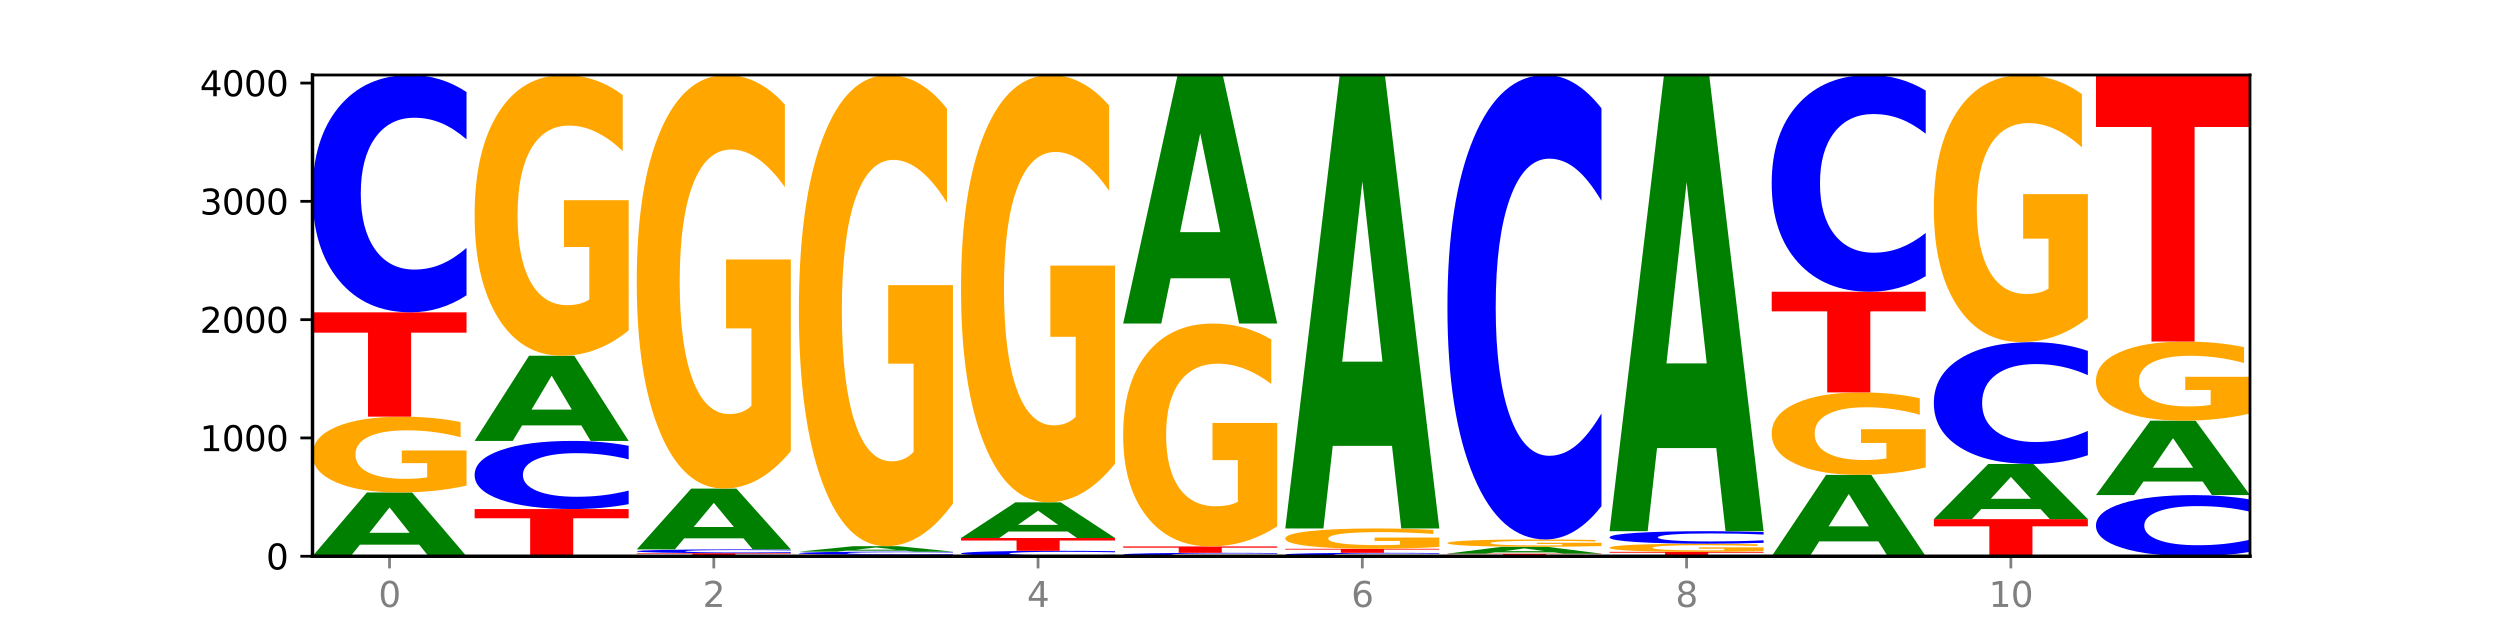 <?xml version="1.0" encoding="utf-8" standalone="no"?>
<!DOCTYPE svg PUBLIC "-//W3C//DTD SVG 1.1//EN"
  "http://www.w3.org/Graphics/SVG/1.1/DTD/svg11.dtd">
<svg xmlns:xlink="http://www.w3.org/1999/xlink" width="720pt" height="180pt" viewBox="0 0 720 180" xmlns="http://www.w3.org/2000/svg" version="1.1">
 <defs>
  <style type="text/css">*{stroke-linejoin: round; stroke-linecap: butt}</style>
 </defs>
 <g id="figure_1">
  <g id="patch_1">
   <path d="M 0 180 
L 720 180 
L 720 0 
L 0 0 
z
" style="fill: #ffffff"/>
  </g>
  <g id="axes_1">
   <g id="patch_2">
    <path d="M 90 160.2 
L 648 160.2 
L 648 21.6 
L 90 21.6 
z
" style="fill: #ffffff"/>
   </g>
   <g id="line2d_1">
    <path d="M 90 160.2 
L 648 160.2 
" clip-path="url(#pe7b4d85163)" style="fill: none; stroke: #000000; stroke-width: 0.5; stroke-linecap: square"/>
   </g>
   <g id="patch_3">
    <path d="M 120.728 156.855 
L 103.668 156.855 
L 100.974 160.2 
L 90 160.2 
L 105.672 141.836 
L 118.687 141.836 
L 134.36 160.2 
L 123.395 160.2 
L 120.728 156.855 
z
M 106.389 153.446 
L 117.98 153.446 
L 112.194 146.142 
L 106.389 153.446 
z
" clip-path="url(#pe7b4d85163)" style="fill: #008000"/>
   </g>
   <g id="patch_4">
    <path d="M 134.36 139.86 
Q 129.886 140.848 125.074 141.344 
Q 120.263 141.836 115.133 141.836 
Q 103.541 141.836 96.77 138.894 
Q 90 135.953 90 130.923 
Q 90 125.834 96.89 122.915 
Q 103.789 119.996 115.789 119.996 
Q 120.412 119.996 124.647 120.393 
Q 128.892 120.786 132.65 121.562 
L 132.65 125.915 
Q 128.773 124.918 124.935 124.427 
Q 121.098 123.93 117.24 123.93 
Q 110.102 123.93 106.235 125.744 
Q 102.367 127.553 102.367 130.923 
Q 102.367 134.261 106.096 136.084 
Q 109.824 137.902 116.684 137.902 
Q 118.553 137.902 120.153 137.798 
Q 121.754 137.69 123.026 137.464 
L 123.026 133.377 
L 115.719 133.377 
L 115.719 129.736 
L 134.36 129.736 
L 134.36 139.86 
z
" clip-path="url(#pe7b4d85163)" style="fill: #ffa600"/>
   </g>
   <g id="patch_5">
    <path d="M 90 89.946 
L 134.36 89.946 
L 134.36 95.807 
L 118.401 95.807 
L 118.401 119.996 
L 105.99 119.996 
L 105.99 95.807 
L 90 95.807 
L 90 89.946 
z
" clip-path="url(#pe7b4d85163)" style="fill: #ff0000"/>
   </g>
   <g id="patch_6">
    <path d="M 134.36 85.047 
Q 130.649 87.475 126.637 88.704 
Q 122.624 89.946 118.254 89.946 
Q 105.222 89.946 97.611 80.741 
Q 90 71.536 90 55.794 
Q 90 39.996 97.611 30.805 
Q 105.222 21.6 118.254 21.6 
Q 122.624 21.6 126.637 22.842 
Q 130.649 24.071 134.36 26.499 
L 134.36 40.123 
Q 130.616 36.904 126.983 35.408 
Q 123.351 33.911 119.339 33.911 
Q 112.141 33.911 108.017 39.742 
Q 103.904 45.559 103.904 55.794 
Q 103.904 65.987 108.017 71.818 
Q 112.141 77.635 119.339 77.635 
Q 123.351 77.635 126.983 76.138 
Q 130.616 74.628 134.36 71.409 
L 134.36 85.047 
z
" clip-path="url(#pe7b4d85163)" style="fill: #0000ff"/>
   </g>
   <g id="patch_7">
    <path d="M 136.695 146.606 
L 181.054 146.606 
L 181.054 149.257 
L 165.095 149.257 
L 165.095 160.2 
L 152.685 160.2 
L 152.685 149.257 
L 136.695 149.257 
L 136.695 146.606 
z
" clip-path="url(#pe7b4d85163)" style="fill: #ff0000"/>
   </g>
   <g id="patch_8">
    <path d="M 181.054 145.199 
Q 177.344 145.896 173.331 146.249 
Q 169.319 146.606 164.949 146.606 
Q 151.917 146.606 144.306 143.963 
Q 136.695 141.32 136.695 136.799 
Q 136.695 132.263 144.306 129.624 
Q 151.917 126.981 164.949 126.981 
Q 169.319 126.981 173.331 127.338 
Q 177.344 127.69 181.054 128.388 
L 181.054 132.3 
Q 177.31 131.375 173.678 130.946 
Q 170.045 130.516 166.033 130.516 
Q 158.835 130.516 154.711 132.19 
Q 150.598 133.86 150.598 136.799 
Q 150.598 139.726 154.711 141.401 
Q 158.835 143.071 166.033 143.071 
Q 170.045 143.071 173.678 142.641 
Q 177.31 142.207 181.054 141.283 
L 181.054 145.199 
z
" clip-path="url(#pe7b4d85163)" style="fill: #0000ff"/>
   </g>
   <g id="patch_9">
    <path d="M 167.423 122.512 
L 150.363 122.512 
L 147.669 126.981 
L 136.695 126.981 
L 152.367 102.45 
L 165.382 102.45 
L 181.054 126.981 
L 170.089 126.981 
L 167.423 122.512 
z
M 153.083 117.959 
L 164.675 117.959 
L 158.888 108.202 
L 153.083 117.959 
z
" clip-path="url(#pe7b4d85163)" style="fill: #008000"/>
   </g>
   <g id="patch_10">
    <path d="M 181.054 95.135 
Q 176.581 98.792 171.769 100.63 
Q 166.957 102.45 161.827 102.45 
Q 150.235 102.45 143.465 91.561 
Q 136.695 80.672 136.695 62.05 
Q 136.695 43.211 143.584 32.406 
Q 150.484 21.6 162.483 21.6 
Q 167.106 21.6 171.341 23.07 
Q 175.586 24.523 179.344 27.395 
L 179.344 43.512 
Q 175.467 39.821 171.63 38 
Q 167.792 36.163 163.935 36.163 
Q 156.797 36.163 152.929 42.877 
Q 149.062 49.574 149.062 62.05 
Q 149.062 74.409 152.79 81.156 
Q 156.518 87.887 163.378 87.887 
Q 165.247 87.887 166.848 87.503 
Q 168.448 87.102 169.721 86.267 
L 169.721 71.135 
L 162.414 71.135 
L 162.414 57.658 
L 181.054 57.658 
L 181.054 95.135 
z
" clip-path="url(#pe7b4d85163)" style="fill: #ffa600"/>
   </g>
   <g id="patch_11">
    <path d="M 183.389 159.314 
L 227.749 159.314 
L 227.749 159.487 
L 211.79 159.487 
L 211.79 160.2 
L 199.379 160.2 
L 199.379 159.487 
L 183.389 159.487 
L 183.389 159.314 
z
" clip-path="url(#pe7b4d85163)" style="fill: #ff0000"/>
   </g>
   <g id="patch_12">
    <path d="M 227.749 159.236 
Q 224.038 159.275 220.026 159.294 
Q 216.014 159.314 211.644 159.314 
Q 198.612 159.314 191 159.167 
Q 183.389 159.02 183.389 158.769 
Q 183.389 158.517 191 158.371 
Q 198.612 158.224 211.644 158.224 
Q 216.014 158.224 220.026 158.244 
Q 224.038 158.263 227.749 158.302 
L 227.749 158.519 
Q 224.005 158.468 220.372 158.444 
Q 216.74 158.42 212.728 158.42 
Q 205.53 158.42 201.406 158.513 
Q 197.293 158.606 197.293 158.769 
Q 197.293 158.932 201.406 159.025 
Q 205.53 159.118 212.728 159.118 
Q 216.74 159.118 220.372 159.094 
Q 224.005 159.07 227.749 159.018 
L 227.749 159.236 
z
" clip-path="url(#pe7b4d85163)" style="fill: #0000ff"/>
   </g>
   <g id="patch_13">
    <path d="M 214.117 155.034 
L 197.057 155.034 
L 194.363 158.224 
L 183.389 158.224 
L 199.062 140.712 
L 212.077 140.712 
L 227.749 158.224 
L 216.784 158.224 
L 214.117 155.034 
z
M 199.778 151.783 
L 211.369 151.783 
L 205.583 144.817 
L 199.778 151.783 
z
" clip-path="url(#pe7b4d85163)" style="fill: #008000"/>
   </g>
   <g id="patch_14">
    <path d="M 227.749 129.935 
Q 223.275 135.323 218.463 138.03 
Q 213.652 140.712 208.522 140.712 
Q 196.93 140.712 190.159 124.669 
Q 183.389 108.627 183.389 81.193 
Q 183.389 53.439 190.279 37.519 
Q 197.178 21.6 209.178 21.6 
Q 213.801 21.6 218.036 23.765 
Q 222.281 25.906 226.039 30.138 
L 226.039 53.881 
Q 222.162 48.444 218.324 45.762 
Q 214.487 43.055 210.629 43.055 
Q 203.491 43.055 199.624 52.946 
Q 195.757 62.813 195.757 81.193 
Q 195.757 99.4 199.485 109.34 
Q 203.213 119.256 210.073 119.256 
Q 211.942 119.256 213.542 118.69 
Q 215.143 118.1 216.415 116.87 
L 216.415 94.578 
L 209.108 94.578 
L 209.108 74.722 
L 227.749 74.722 
L 227.749 129.935 
z
" clip-path="url(#pe7b4d85163)" style="fill: #ffa600"/>
   </g>
   <g id="patch_15">
    <path d="M 230.084 159.791 
L 274.444 159.791 
L 274.444 159.871 
L 258.484 159.871 
L 258.484 160.2 
L 246.074 160.2 
L 246.074 159.871 
L 230.084 159.871 
L 230.084 159.791 
z
" clip-path="url(#pe7b4d85163)" style="fill: #ff0000"/>
   </g>
   <g id="patch_16">
    <path d="M 274.444 159.725 
Q 270.733 159.758 266.721 159.774 
Q 262.708 159.791 258.338 159.791 
Q 245.306 159.791 237.695 159.667 
Q 230.084 159.543 230.084 159.331 
Q 230.084 159.119 237.695 158.995 
Q 245.306 158.871 258.338 158.871 
Q 262.708 158.871 266.721 158.888 
Q 270.733 158.904 274.444 158.937 
L 274.444 159.121 
Q 270.699 159.077 267.067 159.057 
Q 263.435 159.037 259.422 159.037 
Q 252.224 159.037 248.1 159.115 
Q 243.987 159.194 243.987 159.331 
Q 243.987 159.469 248.1 159.547 
Q 252.224 159.625 259.422 159.625 
Q 263.435 159.625 267.067 159.605 
Q 270.699 159.585 274.444 159.542 
L 274.444 159.725 
z
" clip-path="url(#pe7b4d85163)" style="fill: #0000ff"/>
   </g>
   <g id="patch_17">
    <path d="M 260.812 158.586 
L 243.752 158.586 
L 241.058 158.871 
L 230.084 158.871 
L 245.756 157.304 
L 258.771 157.304 
L 274.444 158.871 
L 263.478 158.871 
L 260.812 158.586 
z
M 246.473 158.295 
L 258.064 158.295 
L 252.277 157.671 
L 246.473 158.295 
z
" clip-path="url(#pe7b4d85163)" style="fill: #008000"/>
   </g>
   <g id="patch_18">
    <path d="M 274.444 145.026 
Q 269.97 151.165 265.158 154.248 
Q 260.346 157.304 255.216 157.304 
Q 243.624 157.304 236.854 139.027 
Q 230.084 120.75 230.084 89.494 
Q 230.084 57.874 236.973 39.737 
Q 243.873 21.6 255.872 21.6 
Q 260.495 21.6 264.73 24.067 
Q 268.976 26.506 272.734 31.327 
L 272.734 58.378 
Q 268.856 52.183 265.019 49.128 
Q 261.181 46.044 257.324 46.044 
Q 250.186 46.044 246.318 57.313 
Q 242.451 68.554 242.451 89.494 
Q 242.451 110.238 246.179 121.563 
Q 249.907 132.86 256.767 132.86 
Q 258.636 132.86 260.237 132.215 
Q 261.837 131.542 263.11 130.141 
L 263.11 104.744 
L 255.803 104.744 
L 255.803 82.122 
L 274.444 82.122 
L 274.444 145.026 
z
" clip-path="url(#pe7b4d85163)" style="fill: #ffa600"/>
   </g>
   <g id="patch_19">
    <path d="M 321.138 160.088 
Q 317.427 160.143 313.415 160.172 
Q 309.403 160.2 305.033 160.2 
Q 292.001 160.2 284.389 159.989 
Q 276.778 159.778 276.778 159.417 
Q 276.778 159.055 284.389 158.844 
Q 292.001 158.633 305.033 158.633 
Q 309.403 158.633 313.415 158.661 
Q 317.427 158.689 321.138 158.745 
L 321.138 159.057 
Q 317.394 158.984 313.762 158.949 
Q 310.129 158.915 306.117 158.915 
Q 298.919 158.915 294.795 159.049 
Q 290.682 159.182 290.682 159.417 
Q 290.682 159.651 294.795 159.784 
Q 298.919 159.918 306.117 159.918 
Q 310.129 159.918 313.762 159.883 
Q 317.394 159.849 321.138 159.775 
L 321.138 160.088 
z
" clip-path="url(#pe7b4d85163)" style="fill: #0000ff"/>
   </g>
   <g id="patch_20">
    <path d="M 276.778 154.953 
L 321.138 154.953 
L 321.138 155.671 
L 305.179 155.671 
L 305.179 158.633 
L 292.768 158.633 
L 292.768 155.671 
L 276.778 155.671 
L 276.778 154.953 
z
" clip-path="url(#pe7b4d85163)" style="fill: #ff0000"/>
   </g>
   <g id="patch_21">
    <path d="M 307.506 153.079 
L 290.446 153.079 
L 287.753 154.953 
L 276.778 154.953 
L 292.451 144.664 
L 305.466 144.664 
L 321.138 154.953 
L 310.173 154.953 
L 307.506 153.079 
z
M 293.167 151.169 
L 304.758 151.169 
L 298.972 147.076 
L 293.167 151.169 
z
" clip-path="url(#pe7b4d85163)" style="fill: #008000"/>
   </g>
   <g id="patch_22">
    <path d="M 321.138 133.529 
Q 316.664 139.096 311.853 141.893 
Q 307.041 144.664 301.911 144.664 
Q 290.319 144.664 283.549 128.089 
Q 276.778 111.515 276.778 83.17 
Q 276.778 54.495 283.668 38.047 
Q 290.567 21.6 302.567 21.6 
Q 307.19 21.6 311.425 23.837 
Q 315.67 26.049 319.428 30.421 
L 319.428 54.953 
Q 315.551 49.334 311.713 46.564 
Q 307.876 43.767 304.018 43.767 
Q 296.88 43.767 293.013 53.987 
Q 289.146 64.18 289.146 83.17 
Q 289.146 101.982 292.874 112.252 
Q 296.602 122.496 303.462 122.496 
Q 305.331 122.496 306.931 121.912 
Q 308.532 121.302 309.805 120.031 
L 309.805 96.999 
L 302.497 96.999 
L 302.497 76.484 
L 321.138 76.484 
L 321.138 133.529 
z
" clip-path="url(#pe7b4d85163)" style="fill: #ffa600"/>
   </g>
   <g id="patch_23">
    <path d="M 367.833 160.129 
Q 364.122 160.164 360.11 160.182 
Q 356.097 160.2 351.727 160.2 
Q 338.695 160.2 331.084 160.067 
Q 323.473 159.934 323.473 159.706 
Q 323.473 159.478 331.084 159.345 
Q 338.695 159.212 351.727 159.212 
Q 356.097 159.212 360.11 159.23 
Q 364.122 159.248 367.833 159.283 
L 367.833 159.48 
Q 364.088 159.433 360.456 159.412 
Q 356.824 159.39 352.811 159.39 
Q 345.614 159.39 341.489 159.474 
Q 337.376 159.558 337.376 159.706 
Q 337.376 159.854 341.489 159.938 
Q 345.614 160.022 352.811 160.022 
Q 356.824 160.022 360.456 160 
Q 364.088 159.979 367.833 159.932 
L 367.833 160.129 
z
" clip-path="url(#pe7b4d85163)" style="fill: #0000ff"/>
   </g>
   <g id="patch_24">
    <path d="M 323.473 157.372 
L 367.833 157.372 
L 367.833 157.731 
L 351.873 157.731 
L 351.873 159.212 
L 339.463 159.212 
L 339.463 157.731 
L 323.473 157.731 
L 323.473 157.372 
z
" clip-path="url(#pe7b4d85163)" style="fill: #ff0000"/>
   </g>
   <g id="patch_25">
    <path d="M 367.833 151.564 
Q 363.359 154.468 358.547 155.927 
Q 353.735 157.372 348.605 157.372 
Q 337.013 157.372 330.243 148.727 
Q 323.473 140.082 323.473 125.297 
Q 323.473 110.341 330.362 101.762 
Q 337.262 93.183 349.262 93.183 
Q 353.884 93.183 358.12 94.35 
Q 362.365 95.503 366.123 97.784 
L 366.123 110.579 
Q 362.245 107.649 358.408 106.204 
Q 354.57 104.745 350.713 104.745 
Q 343.575 104.745 339.708 110.075 
Q 335.84 115.392 335.84 125.297 
Q 335.84 135.109 339.568 140.466 
Q 343.297 145.81 350.156 145.81 
Q 352.025 145.81 353.626 145.505 
Q 355.227 145.187 356.499 144.524 
L 356.499 132.511 
L 349.192 132.511 
L 349.192 121.81 
L 367.833 121.81 
L 367.833 151.564 
z
" clip-path="url(#pe7b4d85163)" style="fill: #ffa600"/>
   </g>
   <g id="patch_26">
    <path d="M 354.201 80.143 
L 337.141 80.143 
L 334.447 93.183 
L 323.473 93.183 
L 339.145 21.6 
L 352.16 21.6 
L 367.833 93.183 
L 356.867 93.183 
L 354.201 80.143 
z
M 339.862 66.857 
L 351.453 66.857 
L 345.666 38.383 
L 339.862 66.857 
z
" clip-path="url(#pe7b4d85163)" style="fill: #008000"/>
   </g>
   <g id="patch_27">
    <path d="M 414.527 160.129 
Q 410.817 160.164 406.804 160.182 
Q 402.792 160.2 398.422 160.2 
Q 385.39 160.2 377.779 160.067 
Q 370.167 159.934 370.167 159.706 
Q 370.167 159.478 377.779 159.345 
Q 385.39 159.212 398.422 159.212 
Q 402.792 159.212 406.804 159.23 
Q 410.817 159.248 414.527 159.283 
L 414.527 159.48 
Q 410.783 159.433 407.151 159.412 
Q 403.518 159.39 399.506 159.39 
Q 392.308 159.39 388.184 159.474 
Q 384.071 159.558 384.071 159.706 
Q 384.071 159.854 388.184 159.938 
Q 392.308 160.022 399.506 160.022 
Q 403.518 160.022 407.151 160 
Q 410.783 159.979 414.527 159.932 
L 414.527 160.129 
z
" clip-path="url(#pe7b4d85163)" style="fill: #0000ff"/>
   </g>
   <g id="patch_28">
    <path d="M 370.167 158.054 
L 414.527 158.054 
L 414.527 158.279 
L 398.568 158.279 
L 398.568 159.212 
L 386.158 159.212 
L 386.158 158.279 
L 370.167 158.279 
L 370.167 158.054 
z
" clip-path="url(#pe7b4d85163)" style="fill: #ff0000"/>
   </g>
   <g id="patch_29">
    <path d="M 414.527 157.523 
Q 410.053 157.788 405.242 157.922 
Q 400.43 158.054 395.3 158.054 
Q 383.708 158.054 376.938 157.264 
Q 370.167 156.475 370.167 155.125 
Q 370.167 153.76 377.057 152.977 
Q 383.956 152.193 395.956 152.193 
Q 400.579 152.193 404.814 152.3 
Q 409.059 152.405 412.817 152.613 
L 412.817 153.782 
Q 408.94 153.514 405.102 153.382 
Q 401.265 153.249 397.408 153.249 
Q 390.269 153.249 386.402 153.736 
Q 382.535 154.221 382.535 155.125 
Q 382.535 156.021 386.263 156.51 
Q 389.991 156.998 396.851 156.998 
Q 398.72 156.998 400.321 156.97 
Q 401.921 156.941 403.194 156.881 
L 403.194 155.784 
L 395.887 155.784 
L 395.887 154.807 
L 414.527 154.807 
L 414.527 157.523 
z
" clip-path="url(#pe7b4d85163)" style="fill: #ffa600"/>
   </g>
   <g id="patch_30">
    <path d="M 400.895 128.403 
L 383.835 128.403 
L 381.142 152.193 
L 370.167 152.193 
L 385.84 21.6 
L 398.855 21.6 
L 414.527 152.193 
L 403.562 152.193 
L 400.895 128.403 
z
M 386.556 104.165 
L 398.147 104.165 
L 392.361 52.219 
L 386.556 104.165 
z
" clip-path="url(#pe7b4d85163)" style="fill: #008000"/>
   </g>
   <g id="patch_31">
    <path d="M 416.862 159.45 
L 461.222 159.45 
L 461.222 159.597 
L 445.263 159.597 
L 445.263 160.2 
L 432.852 160.2 
L 432.852 159.597 
L 416.862 159.597 
L 416.862 159.45 
z
" clip-path="url(#pe7b4d85163)" style="fill: #ff0000"/>
   </g>
   <g id="patch_32">
    <path d="M 447.59 159.09 
L 430.53 159.09 
L 427.836 159.45 
L 416.862 159.45 
L 432.534 157.474 
L 445.549 157.474 
L 461.222 159.45 
L 450.257 159.45 
L 447.59 159.09 
z
M 433.251 158.724 
L 444.842 158.724 
L 439.055 157.938 
L 433.251 158.724 
z
" clip-path="url(#pe7b4d85163)" style="fill: #008000"/>
   </g>
   <g id="patch_33">
    <path d="M 461.222 157.283 
Q 456.748 157.379 451.936 157.427 
Q 447.124 157.474 441.995 157.474 
Q 430.403 157.474 423.632 157.19 
Q 416.862 156.905 416.862 156.419 
Q 416.862 155.927 423.752 155.644 
Q 430.651 155.362 442.651 155.362 
Q 447.274 155.362 451.509 155.4 
Q 455.754 155.438 459.512 155.513 
L 459.512 155.934 
Q 455.635 155.838 451.797 155.79 
Q 447.96 155.742 444.102 155.742 
Q 436.964 155.742 433.097 155.918 
Q 429.229 156.093 429.229 156.419 
Q 429.229 156.742 432.958 156.918 
Q 436.686 157.094 443.545 157.094 
Q 445.414 157.094 447.015 157.084 
Q 448.616 157.073 449.888 157.052 
L 449.888 156.656 
L 442.581 156.656 
L 442.581 156.304 
L 461.222 156.304 
L 461.222 157.283 
z
" clip-path="url(#pe7b4d85163)" style="fill: #ffa600"/>
   </g>
   <g id="patch_34">
    <path d="M 461.222 145.774 
Q 457.511 150.527 453.499 152.93 
Q 449.486 155.362 445.116 155.362 
Q 432.084 155.362 424.473 137.346 
Q 416.862 119.331 416.862 88.522 
Q 416.862 57.603 424.473 39.615 
Q 432.084 21.6 445.116 21.6 
Q 449.486 21.6 453.499 24.032 
Q 457.511 26.435 461.222 31.188 
L 461.222 57.852 
Q 457.478 51.552 453.845 48.623 
Q 450.213 45.694 446.2 45.694 
Q 439.003 45.694 434.879 57.106 
Q 430.766 68.49 430.766 88.522 
Q 430.766 108.472 434.879 119.884 
Q 439.003 131.268 446.2 131.268 
Q 450.213 131.268 453.845 128.339 
Q 457.478 125.382 461.222 119.082 
L 461.222 145.774 
z
" clip-path="url(#pe7b4d85163)" style="fill: #0000ff"/>
   </g>
   <g id="patch_35">
    <path d="M 463.556 158.939 
L 507.916 158.939 
L 507.916 159.185 
L 491.957 159.185 
L 491.957 160.2 
L 479.547 160.2 
L 479.547 159.185 
L 463.556 159.185 
L 463.556 158.939 
z
" clip-path="url(#pe7b4d85163)" style="fill: #ff0000"/>
   </g>
   <g id="patch_36">
    <path d="M 507.916 158.727 
Q 503.443 158.833 498.631 158.886 
Q 493.819 158.939 488.689 158.939 
Q 477.097 158.939 470.327 158.623 
Q 463.556 158.306 463.556 157.765 
Q 463.556 157.217 470.446 156.903 
Q 477.346 156.588 489.345 156.588 
Q 493.968 156.588 498.203 156.631 
Q 502.448 156.673 506.206 156.757 
L 506.206 157.226 
Q 502.329 157.118 498.492 157.065 
Q 494.654 157.012 490.797 157.012 
Q 483.659 157.012 479.791 157.207 
Q 475.924 157.402 475.924 157.765 
Q 475.924 158.124 479.652 158.32 
Q 483.38 158.516 490.24 158.516 
Q 492.109 158.516 493.71 158.505 
Q 495.31 158.493 496.583 158.469 
L 496.583 158.029 
L 489.276 158.029 
L 489.276 157.637 
L 507.916 157.637 
L 507.916 158.727 
z
" clip-path="url(#pe7b4d85163)" style="fill: #ffa600"/>
   </g>
   <g id="patch_37">
    <path d="M 507.916 156.33 
Q 504.206 156.458 500.193 156.523 
Q 496.181 156.588 491.811 156.588 
Q 478.779 156.588 471.168 156.102 
Q 463.556 155.616 463.556 154.784 
Q 463.556 153.949 471.168 153.463 
Q 478.779 152.977 491.811 152.977 
Q 496.181 152.977 500.193 153.043 
Q 504.206 153.108 507.916 153.236 
L 507.916 153.956 
Q 504.172 153.786 500.54 153.707 
Q 496.907 153.628 492.895 153.628 
Q 485.697 153.628 481.573 153.936 
Q 477.46 154.243 477.46 154.784 
Q 477.46 155.322 481.573 155.631 
Q 485.697 155.938 492.895 155.938 
Q 496.907 155.938 500.54 155.859 
Q 504.172 155.779 507.916 155.609 
L 507.916 156.33 
z
" clip-path="url(#pe7b4d85163)" style="fill: #0000ff"/>
   </g>
   <g id="patch_38">
    <path d="M 494.285 129.044 
L 477.225 129.044 
L 474.531 152.977 
L 463.556 152.977 
L 479.229 21.6 
L 492.244 21.6 
L 507.916 152.977 
L 496.951 152.977 
L 494.285 129.044 
z
M 479.945 104.661 
L 491.536 104.661 
L 485.75 52.403 
L 479.945 104.661 
z
" clip-path="url(#pe7b4d85163)" style="fill: #008000"/>
   </g>
   <g id="patch_39">
    <path d="M 540.979 155.93 
L 523.919 155.93 
L 521.225 160.2 
L 510.251 160.2 
L 525.923 136.759 
L 538.938 136.759 
L 554.611 160.2 
L 543.646 160.2 
L 540.979 155.93 
z
M 526.64 151.579 
L 538.231 151.579 
L 532.445 142.255 
L 526.64 151.579 
z
" clip-path="url(#pe7b4d85163)" style="fill: #008000"/>
   </g>
   <g id="patch_40">
    <path d="M 554.611 134.611 
Q 550.137 135.685 545.325 136.225 
Q 540.514 136.759 535.384 136.759 
Q 523.792 136.759 517.021 133.561 
Q 510.251 130.363 510.251 124.893 
Q 510.251 119.36 517.141 116.186 
Q 524.04 113.012 536.04 113.012 
Q 540.663 113.012 544.898 113.444 
Q 549.143 113.87 552.901 114.714 
L 552.901 119.448 
Q 549.024 118.364 545.186 117.829 
Q 541.349 117.29 537.491 117.29 
Q 530.353 117.29 526.486 119.262 
Q 522.619 121.229 522.619 124.893 
Q 522.619 128.523 526.347 130.505 
Q 530.075 132.482 536.935 132.482 
Q 538.804 132.482 540.404 132.369 
Q 542.005 132.251 543.277 132.006 
L 543.277 127.562 
L 535.97 127.562 
L 535.97 123.603 
L 554.611 123.603 
L 554.611 134.611 
z
" clip-path="url(#pe7b4d85163)" style="fill: #ffa600"/>
   </g>
   <g id="patch_41">
    <path d="M 510.251 84.018 
L 554.611 84.018 
L 554.611 89.672 
L 538.652 89.672 
L 538.652 113.012 
L 526.241 113.012 
L 526.241 89.672 
L 510.251 89.672 
L 510.251 84.018 
z
" clip-path="url(#pe7b4d85163)" style="fill: #ff0000"/>
   </g>
   <g id="patch_42">
    <path d="M 554.611 79.544 
Q 550.9 81.761 546.888 82.883 
Q 542.875 84.018 538.505 84.018 
Q 525.474 84.018 517.862 75.611 
Q 510.251 67.205 510.251 52.828 
Q 510.251 38.4 517.862 30.007 
Q 525.474 21.6 538.505 21.6 
Q 542.875 21.6 546.888 22.735 
Q 550.9 23.856 554.611 26.074 
L 554.611 38.516 
Q 550.867 35.577 547.234 34.21 
Q 543.602 32.843 539.59 32.843 
Q 532.392 32.843 528.268 38.168 
Q 524.155 43.48 524.155 52.828 
Q 524.155 62.137 528.268 67.462 
Q 532.392 72.775 539.59 72.775 
Q 543.602 72.775 547.234 71.408 
Q 550.867 70.028 554.611 67.088 
L 554.611 79.544 
z
" clip-path="url(#pe7b4d85163)" style="fill: #0000ff"/>
   </g>
   <g id="patch_43">
    <path d="M 556.946 149.502 
L 601.305 149.502 
L 601.305 151.588 
L 585.346 151.588 
L 585.346 160.2 
L 572.936 160.2 
L 572.936 151.588 
L 556.946 151.588 
L 556.946 149.502 
z
" clip-path="url(#pe7b4d85163)" style="fill: #ff0000"/>
   </g>
   <g id="patch_44">
    <path d="M 587.674 146.609 
L 570.614 146.609 
L 567.92 149.502 
L 556.946 149.502 
L 572.618 133.625 
L 585.633 133.625 
L 601.305 149.502 
L 590.34 149.502 
L 587.674 146.609 
z
M 573.335 143.663 
L 584.926 143.663 
L 579.139 137.347 
L 573.335 143.663 
z
" clip-path="url(#pe7b4d85163)" style="fill: #008000"/>
   </g>
   <g id="patch_45">
    <path d="M 601.305 131.109 
Q 597.595 132.356 593.582 132.987 
Q 589.57 133.625 585.2 133.625 
Q 572.168 133.625 564.557 128.898 
Q 556.946 124.172 556.946 116.089 
Q 556.946 107.977 564.557 103.258 
Q 572.168 98.532 585.2 98.532 
Q 589.57 98.532 593.582 99.17 
Q 597.595 99.8 601.305 101.047 
L 601.305 108.043 
Q 597.561 106.39 593.929 105.621 
Q 590.297 104.853 586.284 104.853 
Q 579.086 104.853 574.962 107.847 
Q 570.849 110.834 570.849 116.089 
Q 570.849 121.323 574.962 124.317 
Q 579.086 127.304 586.284 127.304 
Q 590.297 127.304 593.929 126.535 
Q 597.561 125.759 601.305 124.107 
L 601.305 131.109 
z
" clip-path="url(#pe7b4d85163)" style="fill: #0000ff"/>
   </g>
   <g id="patch_46">
    <path d="M 601.305 91.571 
Q 596.832 95.052 592.02 96.8 
Q 587.208 98.532 582.078 98.532 
Q 570.486 98.532 563.716 88.17 
Q 556.946 77.809 556.946 60.09 
Q 556.946 42.164 563.835 31.882 
Q 570.735 21.6 582.734 21.6 
Q 587.357 21.6 591.592 22.998 
Q 595.838 24.381 599.595 27.114 
L 599.595 42.45 
Q 595.718 38.938 591.881 37.206 
Q 588.043 35.458 584.186 35.458 
Q 577.048 35.458 573.18 41.846 
Q 569.313 48.219 569.313 60.09 
Q 569.313 71.85 573.041 78.27 
Q 576.769 84.674 583.629 84.674 
Q 585.498 84.674 587.099 84.309 
Q 588.699 83.927 589.972 83.133 
L 589.972 68.735 
L 582.665 68.735 
L 582.665 55.91 
L 601.305 55.91 
L 601.305 91.571 
z
" clip-path="url(#pe7b4d85163)" style="fill: #ffa600"/>
   </g>
   <g id="patch_47">
    <path d="M 648 158.937 
Q 644.289 159.563 640.277 159.88 
Q 636.265 160.2 631.895 160.2 
Q 618.863 160.2 611.251 157.828 
Q 603.64 155.455 603.64 151.398 
Q 603.64 147.327 611.251 144.958 
Q 618.863 142.585 631.895 142.585 
Q 636.265 142.585 640.277 142.906 
Q 644.289 143.222 648 143.848 
L 648 147.359 
Q 644.256 146.53 640.623 146.144 
Q 636.991 145.758 632.979 145.758 
Q 625.781 145.758 621.657 147.261 
Q 617.544 148.76 617.544 151.398 
Q 617.544 154.025 621.657 155.528 
Q 625.781 157.027 632.979 157.027 
Q 636.991 157.027 640.623 156.641 
Q 644.256 156.252 648 155.422 
L 648 158.937 
z
" clip-path="url(#pe7b4d85163)" style="fill: #0000ff"/>
   </g>
   <g id="patch_48">
    <path d="M 634.368 138.681 
L 617.308 138.681 
L 614.614 142.585 
L 603.64 142.585 
L 619.313 121.155 
L 632.328 121.155 
L 648 142.585 
L 637.035 142.585 
L 634.368 138.681 
z
M 620.029 134.704 
L 631.62 134.704 
L 625.834 126.18 
L 620.029 134.704 
z
" clip-path="url(#pe7b4d85163)" style="fill: #008000"/>
   </g>
   <g id="patch_49">
    <path d="M 648 119.093 
Q 643.526 120.124 638.714 120.642 
Q 633.903 121.155 628.773 121.155 
Q 617.181 121.155 610.41 118.085 
Q 603.64 115.015 603.64 109.765 
Q 603.64 104.454 610.53 101.408 
Q 617.429 98.362 629.429 98.362 
Q 634.052 98.362 638.287 98.776 
Q 642.532 99.185 646.29 99.995 
L 646.29 104.539 
Q 642.413 103.498 638.575 102.985 
Q 634.738 102.467 630.88 102.467 
Q 623.742 102.467 619.875 104.36 
Q 616.008 106.248 616.008 109.765 
Q 616.008 113.249 619.736 115.152 
Q 623.464 117.049 630.324 117.049 
Q 632.193 117.049 633.793 116.941 
Q 635.394 116.828 636.666 116.592 
L 636.666 112.327 
L 629.359 112.327 
L 629.359 108.527 
L 648 108.527 
L 648 119.093 
z
" clip-path="url(#pe7b4d85163)" style="fill: #ffa600"/>
   </g>
   <g id="patch_50">
    <path d="M 603.64 21.6 
L 648 21.6 
L 648 36.571 
L 632.041 36.571 
L 632.041 98.362 
L 619.63 98.362 
L 619.63 36.571 
L 603.64 36.571 
L 603.64 21.6 
z
" clip-path="url(#pe7b4d85163)" style="fill: #ff0000"/>
   </g>
   <g id="matplotlib.axis_1">
    <g id="xtick_1">
     <g id="line2d_2">
      <defs>
       <path id="mc76fc2ab50" d="M 0 0 
L 0 3.5 
" style="stroke: #808080; stroke-width: 0.8"/>
      </defs>
      <g>
       <use xlink:href="#mc76fc2ab50" x="112.18" y="160.2" style="fill: #808080; stroke: #808080; stroke-width: 0.8"/>
      </g>
     </g>
     <g id="text_1">
      <!-- 0 -->
      <g style="fill: #808080" transform="translate(108.999 174.798) scale(0.1 -0.1)">
       <defs>
        <path id="DejaVuSans-30" d="M 2034 4250 
Q 1547 4250 1301 3770 
Q 1056 3291 1056 2328 
Q 1056 1369 1301 889 
Q 1547 409 2034 409 
Q 2525 409 2770 889 
Q 3016 1369 3016 2328 
Q 3016 3291 2770 3770 
Q 2525 4250 2034 4250 
z
M 2034 4750 
Q 2819 4750 3233 4129 
Q 3647 3509 3647 2328 
Q 3647 1150 3233 529 
Q 2819 -91 2034 -91 
Q 1250 -91 836 529 
Q 422 1150 422 2328 
Q 422 3509 836 4129 
Q 1250 4750 2034 4750 
z
" transform="scale(0.016)"/>
       </defs>
       <use xlink:href="#DejaVuSans-30"/>
      </g>
     </g>
    </g>
    <g id="xtick_2">
     <g id="line2d_3">
      <g>
       <use xlink:href="#mc76fc2ab50" x="205.569" y="160.2" style="fill: #808080; stroke: #808080; stroke-width: 0.8"/>
      </g>
     </g>
     <g id="text_2">
      <!-- 2 -->
      <g style="fill: #808080" transform="translate(202.388 174.798) scale(0.1 -0.1)">
       <defs>
        <path id="DejaVuSans-32" d="M 1228 531 
L 3431 531 
L 3431 0 
L 469 0 
L 469 531 
Q 828 903 1448 1529 
Q 2069 2156 2228 2338 
Q 2531 2678 2651 2914 
Q 2772 3150 2772 3378 
Q 2772 3750 2511 3984 
Q 2250 4219 1831 4219 
Q 1534 4219 1204 4116 
Q 875 4013 500 3803 
L 500 4441 
Q 881 4594 1212 4672 
Q 1544 4750 1819 4750 
Q 2544 4750 2975 4387 
Q 3406 4025 3406 3419 
Q 3406 3131 3298 2873 
Q 3191 2616 2906 2266 
Q 2828 2175 2409 1742 
Q 1991 1309 1228 531 
z
" transform="scale(0.016)"/>
       </defs>
       <use xlink:href="#DejaVuSans-32"/>
      </g>
     </g>
    </g>
    <g id="xtick_3">
     <g id="line2d_4">
      <g>
       <use xlink:href="#mc76fc2ab50" x="298.958" y="160.2" style="fill: #808080; stroke: #808080; stroke-width: 0.8"/>
      </g>
     </g>
     <g id="text_3">
      <!-- 4 -->
      <g style="fill: #808080" transform="translate(295.777 174.798) scale(0.1 -0.1)">
       <defs>
        <path id="DejaVuSans-34" d="M 2419 4116 
L 825 1625 
L 2419 1625 
L 2419 4116 
z
M 2253 4666 
L 3047 4666 
L 3047 1625 
L 3713 1625 
L 3713 1100 
L 3047 1100 
L 3047 0 
L 2419 0 
L 2419 1100 
L 313 1100 
L 313 1709 
L 2253 4666 
z
" transform="scale(0.016)"/>
       </defs>
       <use xlink:href="#DejaVuSans-34"/>
      </g>
     </g>
    </g>
    <g id="xtick_4">
     <g id="line2d_5">
      <g>
       <use xlink:href="#mc76fc2ab50" x="392.347" y="160.2" style="fill: #808080; stroke: #808080; stroke-width: 0.8"/>
      </g>
     </g>
     <g id="text_4">
      <!-- 6 -->
      <g style="fill: #808080" transform="translate(389.166 174.798) scale(0.1 -0.1)">
       <defs>
        <path id="DejaVuSans-36" d="M 2113 2584 
Q 1688 2584 1439 2293 
Q 1191 2003 1191 1497 
Q 1191 994 1439 701 
Q 1688 409 2113 409 
Q 2538 409 2786 701 
Q 3034 994 3034 1497 
Q 3034 2003 2786 2293 
Q 2538 2584 2113 2584 
z
M 3366 4563 
L 3366 3988 
Q 3128 4100 2886 4159 
Q 2644 4219 2406 4219 
Q 1781 4219 1451 3797 
Q 1122 3375 1075 2522 
Q 1259 2794 1537 2939 
Q 1816 3084 2150 3084 
Q 2853 3084 3261 2657 
Q 3669 2231 3669 1497 
Q 3669 778 3244 343 
Q 2819 -91 2113 -91 
Q 1303 -91 875 529 
Q 447 1150 447 2328 
Q 447 3434 972 4092 
Q 1497 4750 2381 4750 
Q 2619 4750 2861 4703 
Q 3103 4656 3366 4563 
z
" transform="scale(0.016)"/>
       </defs>
       <use xlink:href="#DejaVuSans-36"/>
      </g>
     </g>
    </g>
    <g id="xtick_5">
     <g id="line2d_6">
      <g>
       <use xlink:href="#mc76fc2ab50" x="485.736" y="160.2" style="fill: #808080; stroke: #808080; stroke-width: 0.8"/>
      </g>
     </g>
     <g id="text_5">
      <!-- 8 -->
      <g style="fill: #808080" transform="translate(482.555 174.798) scale(0.1 -0.1)">
       <defs>
        <path id="DejaVuSans-38" d="M 2034 2216 
Q 1584 2216 1326 1975 
Q 1069 1734 1069 1313 
Q 1069 891 1326 650 
Q 1584 409 2034 409 
Q 2484 409 2743 651 
Q 3003 894 3003 1313 
Q 3003 1734 2745 1975 
Q 2488 2216 2034 2216 
z
M 1403 2484 
Q 997 2584 770 2862 
Q 544 3141 544 3541 
Q 544 4100 942 4425 
Q 1341 4750 2034 4750 
Q 2731 4750 3128 4425 
Q 3525 4100 3525 3541 
Q 3525 3141 3298 2862 
Q 3072 2584 2669 2484 
Q 3125 2378 3379 2068 
Q 3634 1759 3634 1313 
Q 3634 634 3220 271 
Q 2806 -91 2034 -91 
Q 1263 -91 848 271 
Q 434 634 434 1313 
Q 434 1759 690 2068 
Q 947 2378 1403 2484 
z
M 1172 3481 
Q 1172 3119 1398 2916 
Q 1625 2713 2034 2713 
Q 2441 2713 2670 2916 
Q 2900 3119 2900 3481 
Q 2900 3844 2670 4047 
Q 2441 4250 2034 4250 
Q 1625 4250 1398 4047 
Q 1172 3844 1172 3481 
z
" transform="scale(0.016)"/>
       </defs>
       <use xlink:href="#DejaVuSans-38"/>
      </g>
     </g>
    </g>
    <g id="xtick_6">
     <g id="line2d_7">
      <g>
       <use xlink:href="#mc76fc2ab50" x="579.126" y="160.2" style="fill: #808080; stroke: #808080; stroke-width: 0.8"/>
      </g>
     </g>
     <g id="text_6">
      <!-- 10 -->
      <g style="fill: #808080" transform="translate(572.763 174.798) scale(0.1 -0.1)">
       <defs>
        <path id="DejaVuSans-31" d="M 794 531 
L 1825 531 
L 1825 4091 
L 703 3866 
L 703 4441 
L 1819 4666 
L 2450 4666 
L 2450 531 
L 3481 531 
L 3481 0 
L 794 0 
L 794 531 
z
" transform="scale(0.016)"/>
       </defs>
       <use xlink:href="#DejaVuSans-31"/>
       <use xlink:href="#DejaVuSans-30" x="63.623"/>
      </g>
     </g>
    </g>
   </g>
   <g id="matplotlib.axis_2">
    <g id="ytick_1">
     <g id="line2d_8">
      <defs>
       <path id="mf9e932a234" d="M 0 0 
L -3.5 0 
" style="stroke: #000000; stroke-width: 0.8"/>
      </defs>
      <g>
       <use xlink:href="#mf9e932a234" x="90" y="160.2" style="stroke: #000000; stroke-width: 0.8"/>
      </g>
     </g>
     <g id="text_7">
      <!-- 0 -->
      <g transform="translate(76.638 163.999) scale(0.1 -0.1)">
       <use xlink:href="#DejaVuSans-30"/>
      </g>
     </g>
    </g>
    <g id="ytick_2">
     <g id="line2d_9">
      <g>
       <use xlink:href="#mf9e932a234" x="90" y="126.129" style="stroke: #000000; stroke-width: 0.8"/>
      </g>
     </g>
     <g id="text_8">
      <!-- 1000 -->
      <g transform="translate(57.55 129.928) scale(0.1 -0.1)">
       <use xlink:href="#DejaVuSans-31"/>
       <use xlink:href="#DejaVuSans-30" x="63.623"/>
       <use xlink:href="#DejaVuSans-30" x="127.246"/>
       <use xlink:href="#DejaVuSans-30" x="190.869"/>
      </g>
     </g>
    </g>
    <g id="ytick_3">
     <g id="line2d_10">
      <g>
       <use xlink:href="#mf9e932a234" x="90" y="92.058" style="stroke: #000000; stroke-width: 0.8"/>
      </g>
     </g>
     <g id="text_9">
      <!-- 2000 -->
      <g transform="translate(57.55 95.858) scale(0.1 -0.1)">
       <use xlink:href="#DejaVuSans-32"/>
       <use xlink:href="#DejaVuSans-30" x="63.623"/>
       <use xlink:href="#DejaVuSans-30" x="127.246"/>
       <use xlink:href="#DejaVuSans-30" x="190.869"/>
      </g>
     </g>
    </g>
    <g id="ytick_4">
     <g id="line2d_11">
      <g>
       <use xlink:href="#mf9e932a234" x="90" y="57.988" style="stroke: #000000; stroke-width: 0.8"/>
      </g>
     </g>
     <g id="text_10">
      <!-- 3000 -->
      <g transform="translate(57.55 61.787) scale(0.1 -0.1)">
       <defs>
        <path id="DejaVuSans-33" d="M 2597 2516 
Q 3050 2419 3304 2112 
Q 3559 1806 3559 1356 
Q 3559 666 3084 287 
Q 2609 -91 1734 -91 
Q 1441 -91 1130 -33 
Q 819 25 488 141 
L 488 750 
Q 750 597 1062 519 
Q 1375 441 1716 441 
Q 2309 441 2620 675 
Q 2931 909 2931 1356 
Q 2931 1769 2642 2001 
Q 2353 2234 1838 2234 
L 1294 2234 
L 1294 2753 
L 1863 2753 
Q 2328 2753 2575 2939 
Q 2822 3125 2822 3475 
Q 2822 3834 2567 4026 
Q 2313 4219 1838 4219 
Q 1578 4219 1281 4162 
Q 984 4106 628 3988 
L 628 4550 
Q 988 4650 1302 4700 
Q 1616 4750 1894 4750 
Q 2613 4750 3031 4423 
Q 3450 4097 3450 3541 
Q 3450 3153 3228 2886 
Q 3006 2619 2597 2516 
z
" transform="scale(0.016)"/>
       </defs>
       <use xlink:href="#DejaVuSans-33"/>
       <use xlink:href="#DejaVuSans-30" x="63.623"/>
       <use xlink:href="#DejaVuSans-30" x="127.246"/>
       <use xlink:href="#DejaVuSans-30" x="190.869"/>
      </g>
     </g>
    </g>
    <g id="ytick_5">
     <g id="line2d_12">
      <g>
       <use xlink:href="#mf9e932a234" x="90" y="23.917" style="stroke: #000000; stroke-width: 0.8"/>
      </g>
     </g>
     <g id="text_11">
      <!-- 4000 -->
      <g transform="translate(57.55 27.716) scale(0.1 -0.1)">
       <use xlink:href="#DejaVuSans-34"/>
       <use xlink:href="#DejaVuSans-30" x="63.623"/>
       <use xlink:href="#DejaVuSans-30" x="127.246"/>
       <use xlink:href="#DejaVuSans-30" x="190.869"/>
      </g>
     </g>
    </g>
   </g>
   <g id="patch_51">
    <path d="M 90 160.2 
L 90 21.6 
" style="fill: none; stroke: #000000; stroke-linejoin: miter; stroke-linecap: square"/>
   </g>
   <g id="patch_52">
    <path d="M 648 160.2 
L 648 21.6 
" style="fill: none; stroke: #000000; stroke-width: 0.8; stroke-linejoin: miter; stroke-linecap: square"/>
   </g>
   <g id="patch_53">
    <path d="M 90 160.2 
L 648 160.2 
" style="fill: none; stroke: #000000; stroke-linejoin: miter; stroke-linecap: square"/>
   </g>
   <g id="patch_54">
    <path d="M 90 21.6 
L 648 21.6 
" style="fill: none; stroke: #000000; stroke-width: 0.8; stroke-linejoin: miter; stroke-linecap: square"/>
   </g>
  </g>
 </g>
 <defs>
  <clipPath id="pe7b4d85163">
   <rect x="90" y="21.6" width="558" height="138.6"/>
  </clipPath>
 </defs>
</svg>

